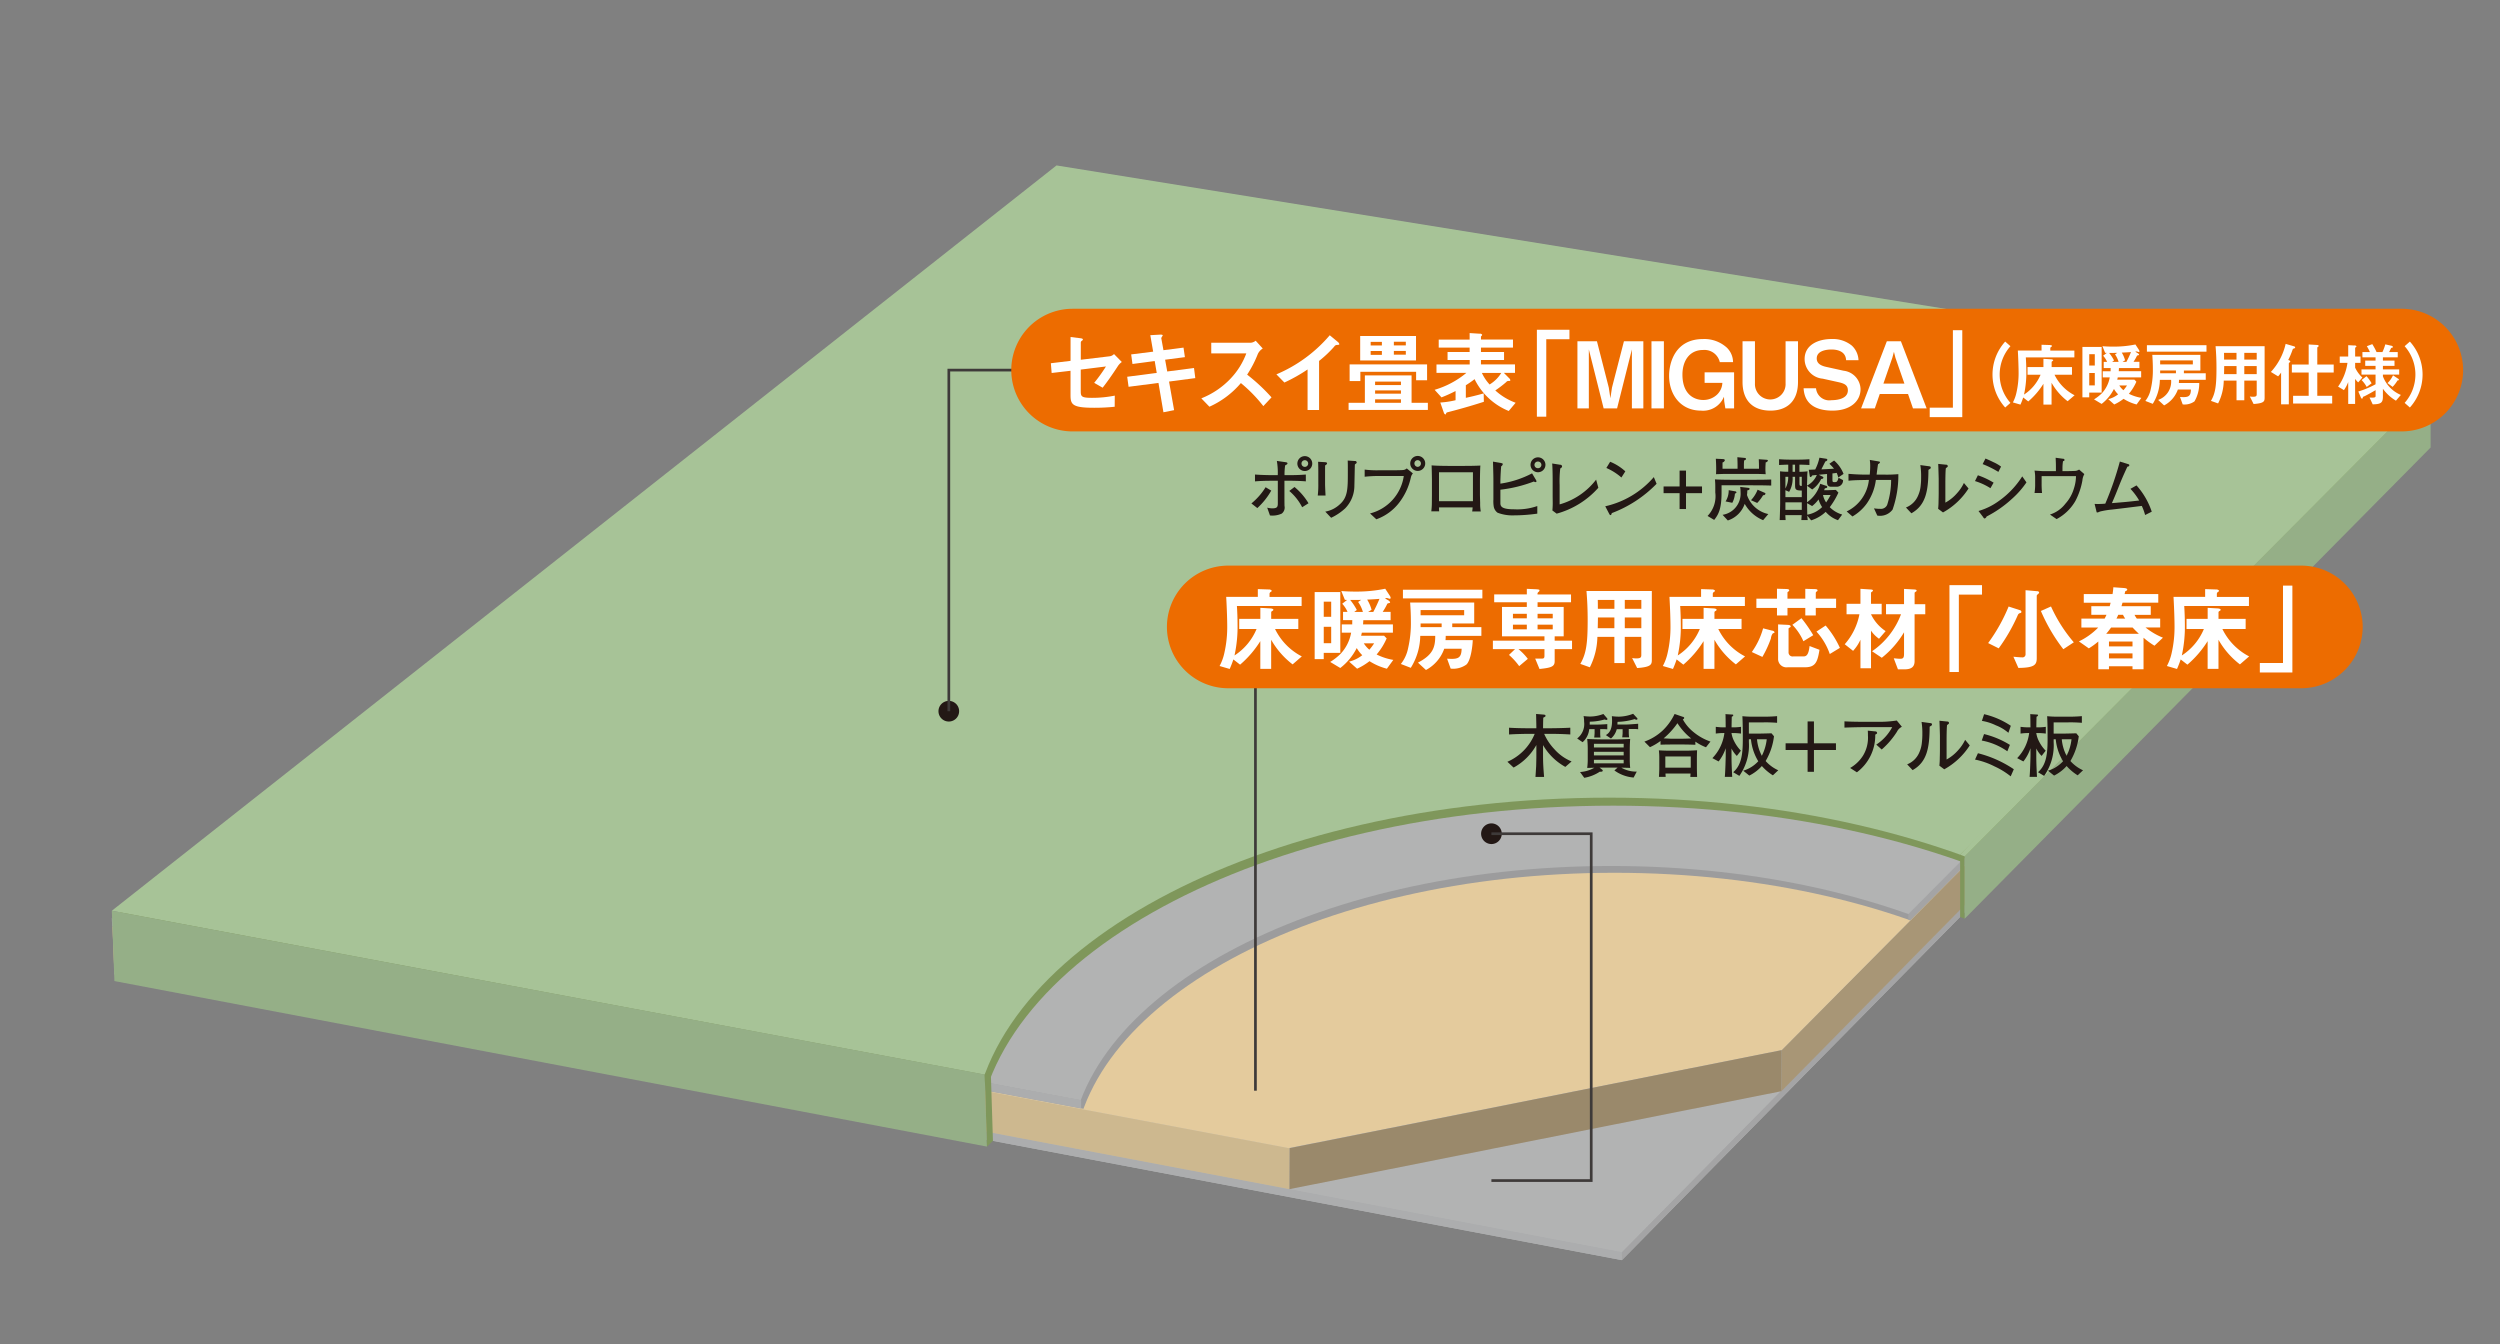 <svg id="レイヤー_1" data-name="レイヤー 1" xmlns="http://www.w3.org/2000/svg" xmlns:xlink="http://www.w3.org/1999/xlink" viewBox="0 0 314.719 169.238">
  <rect x="0" y="0" width="314.719" height="169.238" fill="#808080" stroke="none"/>
  <defs>
    <style>
      .cls-1, .cls-23 {
        fill: none;
      }

      .cls-2 {
        fill: #adaeae;
      }

      .cls-3 {
        fill: #a6a7a8;
      }

      .cls-4 {
        fill: #b2b3b3;
      }

      .cls-5 {
        fill: #acadae;
      }

      .cls-6 {
        fill: #a4a4a5;
      }

      .cls-7 {
        fill: #d0ba90;
      }

      .cls-8 {
        fill: #b3a07d;
      }

      .cls-9 {
        fill: #cdb88f;
      }

      .cls-10 {
        fill: #a89676;
      }

      .cls-11 {
        fill: #e4cb9d;
      }

      .cls-12 {
        clip-path: url(#clip-path);
      }

      .cls-13 {
        fill: #9c9c9d;
      }

      .cls-14 {
        clip-path: url(#clip-path-2);
      }

      .cls-15 {
        clip-path: url(#clip-path-3);
      }

      .cls-16 {
        fill: #7f975b;
      }

      .cls-17 {
        fill: #839d5e;
      }

      .cls-18 {
        clip-path: url(#clip-path-4);
      }

      .cls-19 {
        fill: #a7c397;
      }

      .cls-20 {
        fill: #9a896b;
      }

      .cls-21 {
        fill: #95af87;
      }

      .cls-22 {
        fill: #231815;
      }

      .cls-23 {
        stroke: #3e3a39;
        stroke-width: 0.34px;
      }

      .cls-24 {
        fill: #ed6c00;
      }

      .cls-25 {
        fill: #fff;
      }
    </style>
    <clipPath id="clip-path" transform="translate(3 9.072)">
      <path class="cls-1" d="M6.655-7.619V158.443H143.809c-7.4-5.905-11.716-13.034-11.716-20.708,0-20.4,30.521-36.934,68.17-36.934s68.172,16.537,68.172,36.934c0,7.674-4.322,14.8-11.717,20.708h48.123V-7.619H6.655Z"/>
    </clipPath>
    <clipPath id="clip-path-2" transform="translate(3 9.072)">
      <path class="cls-1" d="M8.086-4.458V157.585H143.38c-7.4-5.907-11.716-13.035-11.716-20.709,0-20.4,30.521-36.933,68.17-36.933s68.172,16.536,68.172,36.933c0,7.674-4.323,14.8-11.717,20.709h38.423V-4.458H8.086Z"/>
    </clipPath>
    <clipPath id="clip-path-3" transform="translate(3 9.072)">
      <path class="cls-1" d="M-2.495-8.062V160.165H133.682c-8.7-6.948-13.784-15.333-13.784-24.362,0-24,35.906-43.45,80.2-43.45s80.2,19.452,80.2,43.45c0,9.029-5.084,17.414-13.784,24.362h45.2V-8.062H-2.495Z"/>
    </clipPath>
    <clipPath id="clip-path-4" transform="translate(3 9.072)">
      <path class="cls-1" d="M-3-9.072V159.155H133.177c-8.7-6.948-13.784-15.332-13.784-24.362,0-24,35.908-43.45,80.2-43.45s80.2,19.454,80.2,43.45c0,9.03-5.083,17.414-13.784,24.362h45.2V-9.072H-3Z"/>
    </clipPath>
  </defs>
  <title>ai_sp_product_10_koharu_sys-02</title>
  <g>
    <polygon class="cls-2" points="305.227 55.183 305.201 56.119 133.092 28.073 133.081 27.166 305.227 55.183"/>
    <polygon class="cls-3" points="14.404 122.646 14.363 121.647 133.082 27.167 133.093 28.073 14.404 122.646"/>
    <polygon class="cls-4" points="204.17 158.637 14.405 122.646 133.093 28.073 305.201 56.118 204.17 158.637"/>
    <polygon class="cls-5" points="204.175 157.602 204.171 158.637 14.404 122.646 14.363 121.647 204.175 157.602"/>
    <polygon class="cls-6" points="204.175 157.602 305.227 55.183 305.201 56.118 204.171 158.637 204.175 157.602"/>
    <polygon class="cls-4" points="14.363 121.647 133.081 27.166 305.227 55.183 204.175 157.602 14.363 121.647"/>
    <polygon class="cls-7" points="305.357 50.512 305.228 55.183 133.082 27.166 133.025 22.643 305.357 50.512"/>
    <polygon class="cls-8" points="14.363 121.647 14.158 116.658 133.024 22.643 133.081 27.166 14.363 121.647"/>
    <polygon class="cls-9" points="162.35 144.533 162.329 149.699 14.362 121.646 14.157 116.657 162.35 144.533"/>
    <polygon class="cls-10" points="224.279 132.201 305.358 50.513 305.227 55.183 224.257 137.367 224.279 132.201"/>
    <polygon class="cls-11" points="14.158 116.658 133.024 22.643 305.357 50.512 224.279 132.201 162.219 144.533 14.158 116.658"/>
    <g class="cls-12">
      <polygon class="cls-13" points="204.2 152.336 14.116 116.595 133.013 22.673 305.384 50.513 204.2 152.336"/>
      <polygon class="cls-5" points="136.103 138.493 136.099 139.532 14.116 116.595 14.075 115.591 136.103 138.493"/>
      <polygon class="cls-6" points="240.242 115.046 305.41 49.575 305.382 50.513 240.238 116.085 240.242 115.046"/>
    </g>
    <g class="cls-14">
      <polygon class="cls-4" points="14.075 115.592 133.002 21.764 305.409 49.574 204.204 151.298 14.075 115.592"/>
    </g>
    <g class="cls-15">
      <polygon class="cls-16" points="204.2 151.398 14.116 115.656 133.013 21.735 305.384 49.575 204.2 151.398"/>
      <polygon class="cls-17" points="246.871 107.423 305.409 48.636 305.383 49.574 246.867 108.462 246.871 107.423"/>
    </g>
    <g class="cls-18">
      <polygon class="cls-19" points="14.075 114.653 133.002 20.826 305.409 48.636 204.204 150.359 14.075 114.653"/>
    </g>
    <polygon class="cls-20" points="224.258 137.368 224.28 132.202 162.351 144.533 162.329 149.699 224.258 137.368"/>
    <polygon class="cls-21" points="123.962 135.272 124.246 144.342 14.404 123.503 14.075 114.654 123.962 135.272"/>
    <polygon class="cls-16" points="125 143.613 124.246 144.342 123.962 135.272 124.716 134.542 125 143.613"/>
    <polygon class="cls-16" points="247.33 115.653 246.756 115.435 246.756 107.59 247.33 107.807 247.33 115.653"/>
    <polygon class="cls-21" points="305.984 56.336 247.33 115.653 247.33 107.807 305.984 48.853 305.984 56.336"/>
    <polygon class="cls-19" points="246.756 107.59 247.33 107.807 305.984 48.853 303.02 48.251 246.756 107.59"/>
  </g>
  <path class="cls-22" d="M155.281,54.887l-0.746-.583a8.131,8.131,0,0,0,1.789-2.041l0.712,0.426a9,9,0,0,1-1.755,2.2m3.953-3.441h-0.539v1.867c0,0.305,0,1.035.01,1.313a0.959,0.959,0,0,1-.349.956,2.786,2.786,0,0,1-1.484.233l-0.347-.98a3.064,3.064,0,0,0,.617.087c0.633,0,.72-0.174.72-0.635v-2.84h-0.738c-0.712,0-1.424.018-2.136,0.079V50.664c0.738,0.061,1.806.079,2.136,0.079h0.73a8.739,8.739,0,0,0-.113-1.789l1.093,0.157c0.165,0.026.244,0.053,0.244,0.165a0.186,0.186,0,0,1-.113.139,0.574,0.574,0,0,0-.182.113,7.882,7.882,0,0,0-.078,1.216h0.53c0.72,0,1.432-.018,2.153-0.079v0.861c-0.929-.079-2.075-0.079-2.153-0.079m1.692,3.336a6.657,6.657,0,0,0-1.623-2.049l0.659-.5a8.074,8.074,0,0,1,1.763,2.048Zm0.331-4.56a0.937,0.937,0,1,1,.938-0.938,0.938,0.938,0,0,1-.938.938m0.008-1.363a0.421,0.421,0,1,0,.417.417,0.425,0.425,0,0,0-.417-0.417" transform="translate(3 9.072)"/>
  <path class="cls-22" d="M163.818,49.511c-0.008.26-.008,0.816-0.008,1.085v1.26c0,0.26.044,1.19,0.06,1.45h-0.98a11.471,11.471,0,0,0,.069-1.458V50.431c0-.339-0.008-1.051-0.027-1.373l0.87,0.052c0.191,0.01.26,0.061,0.26,0.165a0.4,0.4,0,0,1-.244.236m3.9-.236a0.7,0.7,0,0,0-.157.131c-0.016.417-.044,2.249-0.061,2.614a4.077,4.077,0,0,1-1.155,2.9,6.914,6.914,0,0,1-1.771,1.191l-0.738-.775a3.561,3.561,0,0,0,1.807-.9c1.032-.895,1.032-1.98,1.032-4.082,0-.99,0-1.042-0.016-1.449l0.895,0.06a0.193,0.193,0,0,1,.234.173,0.155,0.155,0,0,1-.069.139" transform="translate(3 9.072)"/>
  <path class="cls-22" d="M174.613,51.021a7.978,7.978,0,0,1-1.476,3.188,6.281,6.281,0,0,1-2.874,2.093l-0.791-.738a5.707,5.707,0,0,0,4.247-4.715h-3.144a16.4,16.4,0,0,0-1.78.094v-0.9a12.057,12.057,0,0,0,1.8.087h1.771c0.174,0,1.138-.008,1.294-0.035a0.781,0.781,0,0,0,.434-0.2l0.773,0.633a1.019,1.019,0,0,0-.252.5m0.859-.817a0.942,0.942,0,0,1,0-1.885,0.942,0.942,0,1,1,0,1.885m-0.008-1.355a0.409,0.409,0,0,0-.409.409,0.428,0.428,0,0,0,.426.434,0.422,0.422,0,0,0-.018-0.843" transform="translate(3 9.072)"/>
  <path class="cls-22" d="M182.325,55.319a3.733,3.733,0,0,0,.061-0.52h-4.229c0,0.129,0,.355.016,0.5h-0.99a9.158,9.158,0,0,0,.071-1.129c0.008-.843.008-0.938,0.008-1.033V51.334c0-.27-0.026-1.6-0.044-1.823,0.512,0.052,1.6.069,2.136,0.069h1.867c0.617,0,1.537-.008,2.138-0.045-0.035.452-.053,1.477-0.053,1.963v1.72c0,0.173.026,0.92,0.026,1.077a5.4,5.4,0,0,0,.079,1.024h-1.087Zm0.1-4.941h-4.273v3.648h4.273V50.378Z" transform="translate(3 9.072)"/>
  <path class="cls-22" d="M187.563,55.807a5.228,5.228,0,0,1-2.033-.331,1.221,1.221,0,0,1-.494-0.825A4.184,4.184,0,0,1,185,53.81V51.568c0-.513,0-0.8-0.052-2.527l0.98,0.165c0.226,0.061.252,0.061,0.252,0.165a0.429,0.429,0,0,1-.2.26c-0.087.991-.1,1.868-0.1,1.946v0.236a12.414,12.414,0,0,0,3.987-1.295l0.512,0.861a0.533,0.533,0,0,1,.044.129,0.109,0.109,0,0,1-.113.113,0.437,0.437,0,0,1-.216-0.078,17.22,17.22,0,0,1-4.213,1.033V54.27c0,0.415.182,0.772,1.712,0.772a7.7,7.7,0,0,0,2.934-.409v0.956a21.471,21.471,0,0,1-2.96.218m3.039-5.429a0.938,0.938,0,1,1,.946-0.929,0.941,0.941,0,0,1-.946.929m0-1.345a0.417,0.417,0,1,0,0,.833,0.417,0.417,0,1,0,0-.833" transform="translate(3 9.072)"/>
  <path class="cls-22" d="M192.964,55.59l-0.538-.4c0.018-.2.034-0.347,0.044-0.859,0-.157-0.01-0.816-0.01-0.956V51.256c0-.417-0.016-1.607-0.061-1.981l1,0.158a0.216,0.216,0,0,1,.244.216c0,0.1-.026.113-0.226,0.26a13.586,13.586,0,0,0-.079,2.085v2.432a8.8,8.8,0,0,0,4.594-3.118l0.279,1.024a10.819,10.819,0,0,1-5.246,3.258" transform="translate(3 9.072)"/>
  <path class="cls-22" d="M199.911,55.519c-0.016.035-.06,0.174-0.078,0.2a0.1,0.1,0,0,1-.1.053c-0.061,0-.087-0.035-0.182-0.21l-0.47-.9a11.355,11.355,0,0,0,6.115-3.674l0.347,0.843a15.432,15.432,0,0,1-5.637,3.69m1.208-4.481a7.285,7.285,0,0,0-1.894-1.2l0.478-.782a6.315,6.315,0,0,1,1.91,1.208Z" transform="translate(3 9.072)"/>
  <polygon class="cls-22" points="212.247 62.083 212.247 64.08 211.439 64.08 211.439 62.083 209.424 62.083 209.424 61.24 211.439 61.24 211.439 59.242 212.247 59.242 212.247 61.24 214.262 61.24 214.262 62.083 212.247 62.083"/>
  <path class="cls-22" d="M217.7,52.02h-3.977v0.869c0,2.023-.339,2.753-0.929,3.491l-0.835-.5a3.567,3.567,0,0,0,.974-2.952V52.28a8.853,8.853,0,0,0-.044-1.006c0.408,0.042,1.668.052,2.145,0.052h2.7c1.355,0,1.815-.018,2.241-0.034v0.763c-0.835-.025-1.259-0.034-2.277-0.034m1.581-2.883c-0.008.157-.035,0.46-0.035,0.816a6.233,6.233,0,0,0,.035.67c-0.452-.018-0.861-0.035-1.484-0.035h-3.257c-0.478,0-.565,0-1.511.035,0.008-.253.018-0.357,0.018-0.618,0-.1,0-0.677-0.044-1.328l0.911,0.042c0.018,0,.226.019,0.226,0.147a0.4,0.4,0,0,1-.294.279v0.791h1.893V49.51c0-.383-0.01-0.513-0.026-1.025l0.912,0.087c0.129,0.008.165,0.035,0.165,0.123,0,0.113-.035.129-0.226,0.2-0.026.408-.026,0.408-0.026,0.625v0.418h1.9c0-.539-0.01-0.783-0.027-1.2l0.964,0.069c0.087,0.007.182,0.016,0.182,0.113a0.329,0.329,0,0,1-.278.216m-0.321,7.277a4.72,4.72,0,0,1-2.319-2.057,3.322,3.322,0,0,1-2.128,2.093l-0.659-.712a2.684,2.684,0,0,0,2.267-2.813,4.4,4.4,0,0,0-.053-0.7l0.974,0.112c0.165,0.019.208,0.037,0.208,0.131,0,0.131-.113.157-0.287,0.2a2.8,2.8,0,0,1-.034.572,3.632,3.632,0,0,0,1.476,1.9,3.51,3.51,0,0,0,1.208.5Zm-3.551-3.351a2.8,2.8,0,0,1-.331,1.163l-0.843-.173a2.6,2.6,0,0,0,.391-1.416l0.791,0.14a0.2,0.2,0,0,1,.191.129,0.241,0.241,0,0,1-.2.157m3.551,0.2a4.827,4.827,0,0,1-.746.982l-0.783-.347a4.061,4.061,0,0,0,.835-1.321l0.877,0.383a0.149,0.149,0,0,1,.113.113,0.242,0.242,0,0,1-.3.191" transform="translate(3 9.072)"/>
  <path class="cls-22" d="M224.705,50.066c0.131,0,.694-0.027.807-0.034a5.753,5.753,0,0,0,.53-1.486l0.782,0.121a0.226,0.226,0,0,1,.226.147,0.315,0.315,0,0,1-.26.2c-0.1.207-.339,0.667-0.5,1,0.3-.01,1.337-0.061,1.589-0.089a7.983,7.983,0,0,0-.581-0.615l0.591-.407a4.2,4.2,0,0,1,1.19,1.684l-0.66.451a3.952,3.952,0,0,0-.2-0.581c-0.278.042-.408,0.06-0.538,0.069v0.659c0,0.391,0,.436.242,0.436,0.286,0,.365,0,0.53-0.549l0.565,0.3a0.794,0.794,0,0,1-.8.833h-0.686c-0.53,0-.53-0.381-0.53-0.7V50.6c-0.165.01-.895,0.078-1.043,0.1l0.453,0.217a0.2,0.2,0,0,1,.138.157,0.244,0.244,0,0,1-.278.139,3.49,3.49,0,0,1-1.137,1.337l-0.643-.467c0,0.008-.008.076-0.008,0.094v1.98a4.246,4.246,0,0,0,1.658-2.327l0.738,0.253a0.156,0.156,0,0,1,.147.138c0,0.121-.06.131-0.3,0.182a1.474,1.474,0,0,1-.1.236h0.347c0.192,0,.625-0.019,1.138-0.037l0.321,0.34a9.532,9.532,0,0,1-1.087,1.831,3.529,3.529,0,0,0,1.564.93l-0.53.712a3.6,3.6,0,0,1-1.547-1.051,4.631,4.631,0,0,1-1.833,1.069l-0.486-.591a4.36,4.36,0,0,0,.061.557h-0.807c0.008-.1.034-0.539,0.044-0.626h-2.059c0,0.1.034,0.617,0.034,0.626h-0.746c0.034-.731.06-1.973,0.06-2.059V52.359c0-.331-0.016-1.807-0.016-2.1a6.607,6.607,0,0,0,1.034.053V49.422c-0.183,0-.694.019-1.156,0.045v-0.73c0.426,0.035,1,.053,1.277.053h1.268c0.279,0,.861-0.018,1.277-0.053v0.73c-0.409-.026-1.025-0.045-1.26-0.045v0.9a8.292,8.292,0,0,0,1.025-.061,8.076,8.076,0,0,0-.044.869c0,0.148-.026.8-0.026,0.929a2.634,2.634,0,0,0,1.234-1.336c-0.158.007-.452,0.042-0.583,0.059a0.32,0.32,0,0,1-.208.2c-0.079,0-.087-0.061-0.113-0.226Zm-1.728.885h-0.313a3.325,3.325,0,0,1-.434,1.894l-0.468-.208v0.877h2.059V52.68c-0.825,0-.843-0.157-0.843-0.765V50.951Zm-1.216,0v1.476a3.184,3.184,0,0,0,.357-1.476h-0.357Zm2.059,3.215h-2.059v0.945h2.059V54.166Zm-1.156-3.848h0.312V49.423h-0.312v0.895Zm0.869,1.31c0,0.418,0,.47.287,0.47V50.951h-0.287v0.677Zm0.956,2.642c0,0.208.018,1.224,0.026,1.45a3.561,3.561,0,0,0,1.867-.956,3.715,3.715,0,0,1-.452-0.964,3.894,3.894,0,0,1-.807.835Zm2.006-1.025a2.606,2.606,0,0,0,.391.93,7.423,7.423,0,0,0,.565-0.93h-0.956Z" transform="translate(3 9.072)"/>
  <path class="cls-22" d="M235.248,55.086a1.978,1.978,0,0,1-1.92.748l-0.417-.912a4.519,4.519,0,0,0,.773.06,0.853,0.853,0,0,0,.885-0.494,10.077,10.077,0,0,0,.5-3.144h-1.919A6.644,6.644,0,0,1,232,54.321a5.848,5.848,0,0,1-1.8,1.624l-0.728-.633a4.969,4.969,0,0,0,2.8-3.969c-1.772.034-1.815,0.034-2.571,0.1V50.578c0.617,0.045,1.2.1,2.422,0.1h0.253a10.352,10.352,0,0,0,.06-1.068,5.365,5.365,0,0,0-.052-0.783L233.407,49c0.2,0.037.26,0.045,0.26,0.131a0.376,0.376,0,0,1-.242.218c-0.018.113-.035,0.182-0.044,0.278-0.026.165-.121,0.9-0.139,1.051h1.05a16.189,16.189,0,0,0,1.686-.061,12.936,12.936,0,0,1-.73,4.473" transform="translate(3 9.072)"/>
  <path class="cls-22" d="M240,49.926c-0.034.027-.208,0.131-0.234,0.157-0.01,2.684-.347,4.455-2.145,5.463l-0.686-.73a2.755,2.755,0,0,0,1.545-1.537,3.846,3.846,0,0,0,.312-1.25,8.294,8.294,0,0,0,.053-1.016,9.046,9.046,0,0,0-.1-1.537l1.025,0.139c0.216,0.026.287,0.044,0.287,0.182a0.161,0.161,0,0,1-.053.129m1.6,5.516-0.617-.462a8.663,8.663,0,0,0,.052-0.963c0.01-.287.018-0.757,0.018-1.035v-1.77c0-.14-0.044-1.616-0.061-1.885l0.974,0.1a0.209,0.209,0,0,1,.234.174,0.179,0.179,0,0,1-.1.155c-0.079.061-.087,0.069-0.148,0.123-0.052.381-.06,1.494-0.06,1.91v2.414a5.251,5.251,0,0,0,1.458-1.174,5.193,5.193,0,0,0,.878-1.3l0.581,0.694a8.953,8.953,0,0,1-3.213,3.015" transform="translate(3 9.072)"/>
  <path class="cls-22" d="M247.572,52.385a7.911,7.911,0,0,0-1.946-.895l0.365-.731a9.748,9.748,0,0,1,1.98.93Zm2.753,1.3a14.3,14.3,0,0,1-3.239,2.267,0.388,0.388,0,0,1-.244.252,0.25,0.25,0,0,1-.173-0.157l-0.6-.791a8.149,8.149,0,0,0,2.519-1.232,10.91,10.91,0,0,0,2.987-3.126l0.53,0.756a11.013,11.013,0,0,1-1.78,2.032m-1.755-3.352a12.4,12.4,0,0,0-1.98-.982l0.357-.7c0.2,0.087.5,0.208,0.99,0.452a4.895,4.895,0,0,1,.972.564Z" transform="translate(3 9.072)"/>
  <path class="cls-22" d="M259.149,51.412a8.881,8.881,0,0,1-.877,2.571,5.938,5.938,0,0,1-2.371,2.293l-0.835-.573a3.953,3.953,0,0,0,1.946-1.371,4.876,4.876,0,0,0,1.068-1.912,5.122,5.122,0,0,0,.261-1.554h-4.326v0.98a10.817,10.817,0,0,0,.053,1.147h-0.946a7.449,7.449,0,0,0,.078-0.9V51.116a4.48,4.48,0,0,0-.078-0.946c0.92,0.061,1.016.069,1.119,0.069h1.573V49.606c0-.349-0.018-0.7-0.035-1.053l0.895,0.123a0.209,0.209,0,0,1,.234.155,0.193,0.193,0,0,1-.2.148,6.02,6.02,0,0,0-.069.833v0.426h0.33c0.426,0,.886-0.008,1.172-0.026a1.015,1.015,0,0,0,.591-0.174l0.66,0.573a1.933,1.933,0,0,0-.244.8" transform="translate(3 9.072)"/>
  <path class="cls-22" d="M267.042,55.763a6.454,6.454,0,0,0-.417-1.146c-1.737.216-2.275,0.287-3.769,0.46a10.4,10.4,0,0,0-1.52.253,0.8,0.8,0,0,1-.321.113c-0.079,0-.071-0.027-0.123-0.236l-0.207-.841a10.169,10.169,0,0,0,1.345-.035,39.476,39.476,0,0,0,1.833-5.3l0.954,0.294c0.166,0.053.236,0.069,0.236,0.173,0,0.131-.113.158-0.244,0.182-0.157.349-.565,1.2-1.025,2.354-0.417,1.051-.459,1.164-0.92,2.232,1.658-.139,1.842-0.147,3.431-0.33a7.6,7.6,0,0,0-1.1-1.468l0.764-.434a9.332,9.332,0,0,1,1.919,3.309Z" transform="translate(3 9.072)"/>
  <path class="cls-22" d="M115.142,80.461a1.3,1.3,0,1,1,1.3,1.3,1.3,1.3,0,0,1-1.3-1.3" transform="translate(3 9.072)"/>
  <polyline class="cls-23" points="119.446 89.533 119.446 46.591 131.463 46.591"/>
  <polyline class="cls-23" points="158.043 137.305 158.043 78.925 173.921 78.925"/>
  <path class="cls-22" d="M194.056,87.471a7.384,7.384,0,0,1-2.806-2.745V86.15c0,0.99.071,1.806,0.131,2.58h-1.085c0.018-.21.078-1.208,0.087-1.347,0.008-.21.026-1.033,0.026-1.216v-1.45a7.223,7.223,0,0,1-2.866,2.839l-0.782-.73A6.507,6.507,0,0,0,190.2,83.31h-0.66c-0.373,0-1.641.018-2.571,0.079V82.538c0.851,0.052,1.712.069,2.571,0.069h0.869c0-.374-0.01-0.722-0.035-1.8l0.948,0.079c0.078,0.008.242,0.018,0.242,0.155,0,0.061-.008.1-0.286,0.236-0.018.591-.018,0.66-0.027,1.329h0.825c0.426,0,1.721-.018,2.606-0.069v0.851c-0.825-.052-1.781-0.079-2.606-0.079H191.39a6.783,6.783,0,0,0,1.3,1.946,5.85,5.85,0,0,0,2.153,1.529Z" transform="translate(3 9.072)"/>
  <path class="cls-22" d="M199.214,81.556A0.664,0.664,0,0,1,199,81.5a7.039,7.039,0,0,1-1.868.278l-0.008.365h1.069c0.216,0,.964-0.035,1.145-0.061v0.66a7.962,7.962,0,0,0-.893-0.026v0.452a4.461,4.461,0,0,0,.034.607h-0.791c0.027-.165.053-0.5,0.053-0.565V82.72h-0.678a2.516,2.516,0,0,1-.833,1.641l-0.686-.468a2.28,2.28,0,0,0,.877-2.093,3.749,3.749,0,0,0-.068-0.73,6.66,6.66,0,0,0,.806.061,4.729,4.729,0,0,0,1.686-.323l0.468,0.539a0.141,0.141,0,0,1,.044.1,0.115,0.115,0,0,1-.139.113m3.439,7.251a4.744,4.744,0,0,1-2.424-.893l0.4-.357h-2.267l0.33,0.261a0.15,0.15,0,0,1,.069.121c0,0.165-.3.139-0.365,0.129a5.091,5.091,0,0,1-1.962.773l-0.53-.728a4.161,4.161,0,0,0,1.8-.539c-0.3.008-.772,0.018-0.9,0.026a8.334,8.334,0,0,0,.069-1.2V85.17a11.285,11.285,0,0,0-.069-1.217c0.417,0.026,1.364.053,1.807,0.053h1.736c0.488,0,.66,0,1-0.019,0.607-.025.677-0.025,0.869-0.034-0.035.331-.053,0.982-0.053,1.321v1.172a10.19,10.19,0,0,0,.053,1.155c-0.3-.018-0.8-0.026-1.121-0.035a3.772,3.772,0,0,0,1.946.5ZM201.4,84.561h-3.743v0.46H201.4v-0.46Zm0,1.006h-3.743V86.02H201.4V85.568Zm0,1.009h-3.743v0.443H201.4V86.577Zm1.3-3.874h-0.659v0.47a5.313,5.313,0,0,0,.042.573h-0.867a4.884,4.884,0,0,0,.052-0.521v-0.5h-0.738A2.31,2.31,0,0,1,199.8,83.9l-0.641-.433c0.3-.192.78-0.5,0.78-1.815,0-.226-0.016-0.408-0.026-0.566a8.134,8.134,0,0,0,.877.061,5.091,5.091,0,0,0,1.8-.365l0.52,0.556a0.125,0.125,0,0,1,.026.079,0.109,0.109,0,0,1-.129.113,0.44,0.44,0,0,1-.226-0.079,8.064,8.064,0,0,1-2.154.349l-0.016.338h1.119c0.236,0,1.313-.078,1.494-0.1v0.694A3.034,3.034,0,0,0,202.7,82.7" transform="translate(3 9.072)"/>
  <path class="cls-22" d="M211.762,85a6,6,0,0,1-1.337-.712v0.4c-0.391-.019-1.111-0.037-1.511-0.037h-1.58c-0.347,0-.948.01-1.295,0.027V84.205a6.945,6.945,0,0,1-1.329.782l-0.7-.7A6.614,6.614,0,0,0,206.3,82.9a7.119,7.119,0,0,0,1.511-2.093l1.032,0.357a0.189,0.189,0,0,1,.182.147,0.239,0.239,0,0,1-.182.173,5.419,5.419,0,0,0,1.39,1.633,6.864,6.864,0,0,0,2.093,1.166Zm-1.97,3.725c0.016-.234.016-0.27,0.026-0.417h-3.154c0,0.026.018,0.381,0.026,0.417h-0.851c0.018-.147.045-0.877,0.045-1.033V86.316a8.1,8.1,0,0,0-.053-0.93c0.3,0.018.843,0.045,1.416,0.045h1.78c0.313,0,.652,0,1.616-0.053-0.018.373-.026,0.764-0.026,1v1.189c0,0.321.016,0.833,0.026,1.164h-0.851Zm-1.624-6.756a9.737,9.737,0,0,1-1.737,1.91c0.738,0.034.825,0.044,0.869,0.044h1.545c0.218,0,.756-0.018,1.051-0.034a7.93,7.93,0,0,1-1.728-1.92m1.676,4.186h-3.2v1.416h3.2V86.159Z" transform="translate(3 9.072)"/>
  <path class="cls-22" d="M215.107,83.207h-0.131a3.142,3.142,0,0,0,.33,1.024,4.6,4.6,0,0,0,.851,1.2l-0.512.659a3.471,3.471,0,0,1-.669-0.938v0.807c0,0.686,0,1.1.087,2.763h-0.93c0.061-.583.113-2.388,0.113-2.711V85.118a5.408,5.408,0,0,1-.895,1.668l-0.782-.418a5.545,5.545,0,0,0,1.511-3.16,7.363,7.363,0,0,0-1.085.069V82.426a7.921,7.921,0,0,0,1.059.068h0.191c-0.008-.2-0.008-1.1-0.018-1.285a2.861,2.861,0,0,0-.016-0.381l0.851,0.052c0.044,0,.139.01,0.139,0.087a0.257,0.257,0,0,1-.191.182c-0.009.139-.027,1.155-0.027,1.345h0.123a7.324,7.324,0,0,0,1.068-.068v0.851a8.253,8.253,0,0,0-1.068-.069m5.08,5.323a6.161,6.161,0,0,1-1.39-1.171,5.251,5.251,0,0,1-1.58,1.205l-0.765-.615a4.2,4.2,0,0,0,1.894-1.19,6.548,6.548,0,0,1-.922-2.771h-0.26v0.366a6.671,6.671,0,0,1-1.2,4.247l-0.773-.462c1.077-.929,1.208-2.371,1.208-4.194,0-1.364-.018-2.241-0.052-2.858a12.8,12.8,0,0,0,1.416.061h1.51c0.391,0,1.138-.034,1.442-0.069V81.92a18.056,18.056,0,0,0-1.833-.052h-1.72v1.408h1.45c0.218,0,1.2-.027,1.4-0.035l0.313,0.374a8.032,8.032,0,0,1-1.051,3.117,4.712,4.712,0,0,0,1.589,1.164Zm-2-4.542a5.446,5.446,0,0,0,.607,2.085,6.03,6.03,0,0,0,.617-2.085H218.19Z" transform="translate(3 9.072)"/>
  <polygon class="cls-22" points="231.124 94.415 228.353 94.415 228.353 97.16 227.554 97.16 227.554 94.415 224.785 94.415 224.785 93.573 227.554 93.573 227.554 90.819 228.353 90.819 228.353 93.573 231.124 93.573 231.124 94.415"/>
  <path class="cls-22" d="M235.794,83.059a10.226,10.226,0,0,1-1.91,2.224l-0.686-.617a5.96,5.96,0,0,0,2.006-2.2h-3.456c-0.669,0-1.7.024-2.554,0.06v-0.79c0.686,0.044,1.737.06,2.511,0.06h2.075a14.8,14.8,0,0,0,2-.165l0.643,0.79a1.35,1.35,0,0,0-.625.635m-2.727.355a5.8,5.8,0,0,1-2.311,4.741l-0.851-.546a4.684,4.684,0,0,0,1.607-1.528,4.336,4.336,0,0,0,.635-2.545c0-.192,0-0.33-0.018-0.625l0.938,0.094a0.215,0.215,0,0,1,.234.192c0,0.086-.026.1-0.234,0.216" transform="translate(3 9.072)"/>
  <path class="cls-22" d="M240.152,82.26c-0.034.026-.208,0.131-0.234,0.155-0.01,2.684-.347,4.457-2.145,5.463l-0.686-.728a2.76,2.76,0,0,0,1.545-1.537,3.855,3.855,0,0,0,.312-1.251A8.271,8.271,0,0,0,239,83.345a9.046,9.046,0,0,0-.1-1.537l1.025,0.14c0.216,0.025.287,0.042,0.287,0.181a0.162,0.162,0,0,1-.053.131m1.6,5.515-0.617-.46a8.688,8.688,0,0,0,.052-0.964c0.01-.287.018-0.756,0.018-1.033V83.545c0-.139-0.044-1.615-0.061-1.885l0.974,0.1a0.21,0.21,0,0,1,.234.174,0.182,0.182,0,0,1-.1.157c-0.079.06-.087,0.069-0.148,0.121-0.052.381-.06,1.494-0.06,1.91v2.416a5.277,5.277,0,0,0,1.458-1.174,5.2,5.2,0,0,0,.878-1.3l0.581,0.7a8.959,8.959,0,0,1-3.213,3.013" transform="translate(3 9.072)"/>
  <path class="cls-22" d="M250.122,88.659a9.748,9.748,0,0,0-2.049-1.258,9.425,9.425,0,0,0-2.441-.851l0.365-.8a14.309,14.309,0,0,1,4.517,2.015ZM249.7,85.507a8.206,8.206,0,0,0-3.222-1.353l0.287-.817a11.168,11.168,0,0,1,3.257,1.363Zm0.131-2.327a5.264,5.264,0,0,0-1.563-.937,6.348,6.348,0,0,0-1.772-.566l0.278-.841a10.119,10.119,0,0,1,3.362,1.46Z" transform="translate(3 9.072)"/>
  <path class="cls-22" d="M253.475,83.207h-0.131a3.142,3.142,0,0,0,.33,1.024,4.6,4.6,0,0,0,.851,1.2l-0.512.659a3.471,3.471,0,0,1-.669-0.938v0.807c0,0.686,0,1.1.087,2.763H252.5c0.061-.583.113-2.388,0.113-2.711V85.118a5.408,5.408,0,0,1-.895,1.668l-0.782-.418a5.545,5.545,0,0,0,1.511-3.16,7.363,7.363,0,0,0-1.085.069V82.426a7.921,7.921,0,0,0,1.059.068h0.191c-0.008-.2-0.008-1.1-0.018-1.285a2.861,2.861,0,0,0-.016-0.381l0.851,0.052c0.044,0,.139.01,0.139,0.087a0.257,0.257,0,0,1-.191.182c-0.009.139-.027,1.155-0.027,1.345h0.123a7.324,7.324,0,0,0,1.068-.068v0.851a8.253,8.253,0,0,0-1.068-.069m5.08,5.323a6.161,6.161,0,0,1-1.39-1.171,5.251,5.251,0,0,1-1.58,1.205l-0.765-.615a4.2,4.2,0,0,0,1.894-1.19,6.548,6.548,0,0,1-.922-2.771h-0.26v0.366a6.671,6.671,0,0,1-1.2,4.247l-0.773-.462c1.077-.929,1.208-2.371,1.208-4.194,0-1.364-.018-2.241-0.053-2.858a12.844,12.844,0,0,0,1.417.061h1.51c0.391,0,1.138-.034,1.442-0.069V81.92a18.056,18.056,0,0,0-1.833-.052h-1.72v1.408h1.45c0.218,0,1.2-.027,1.4-0.035l0.313,0.374a8.032,8.032,0,0,1-1.051,3.117,4.712,4.712,0,0,0,1.589,1.164Zm-2-4.542a5.446,5.446,0,0,0,.607,2.085,6,6,0,0,0,.617-2.085h-1.224Z" transform="translate(3 9.072)"/>
  <path class="cls-24" d="M294.433,69.852a7.742,7.742,0,0,1-7.719,7.719H151.622a7.72,7.72,0,1,1,0-15.44H286.714A7.743,7.743,0,0,1,294.433,69.852Z" transform="translate(3 9.072)"/>
  <path class="cls-25" d="M159.724,74.566a10.271,10.271,0,0,1-2.7-3.1v3.668h-1.366V71.639a12.816,12.816,0,0,1-2.546,2.962l-0.846-.659a12.594,12.594,0,0,1-.462,1.2l-1.274-.372a6.2,6.2,0,0,0,.591-1.6,14.626,14.626,0,0,0,.37-3.528c0-.509-0.034-1.944-0.128-3.576h3.981V65.088l1.378,0.046a0.433,0.433,0,0,1,.381.161,0.208,0.208,0,0,1-.1.128,0.306,0.306,0,0,0-.184.244v0.406h4.039v1.145h-8.147c0.045,0.636.08,1.665,0.08,2.245a16.945,16.945,0,0,1-.383,3.98,7.323,7.323,0,0,0,2.778-3.332H153V68.838h2.662v-1.39l1.191,0.069c0.093,0,.452.024,0.452,0.187a0.276,0.276,0,0,1-.139.139,0.223,0.223,0,0,0-.139.15v0.846h3.414v1.273h-2.929a7.648,7.648,0,0,0,3.369,3.449Z" transform="translate(3 9.072)"/>
  <path class="cls-25" d="M163.642,73.12v0.787H162.5V65.458h3.228V73.12h-2.083Zm0.938-6.447h-0.937v1.9h0.937v-1.9Zm0,3.16h-0.937V71.9h0.937V69.833Zm7.012,5.278a7.552,7.552,0,0,1-2.187-.95,7.926,7.926,0,0,1-1.563.95l-1.006-.892a4.338,4.338,0,0,0,1.654-.81,4.322,4.322,0,0,1-.693-0.9,7.326,7.326,0,0,1-2.072,2.511l-1.273-.763a7.055,7.055,0,0,0,1.307-1.018,5.228,5.228,0,0,0,1.332-2.662H165.91V69.532h1.319c0-.256,0-0.324.011-0.534h-1.168v-1.04h0.566a3.776,3.776,0,0,0-.67-1.029l0.613-.475c-0.046,0-.231-0.012-0.278-0.012l-0.451-1.11c0.705,0.057,1.307.069,1.84,0.069a17.719,17.719,0,0,0,3.691-.359l0.59,0.9a0.642,0.642,0,0,1,.094.244,0.112,0.112,0,0,1-.139.116c-0.046,0-.29-0.094-0.336-0.094a2.048,2.048,0,0,0-.242.048l0.428,0.253a0.464,0.464,0,0,1,.221.244c0,0.069-.069.08-0.221,0.116a0.2,0.2,0,0,0-.174.15,7.671,7.671,0,0,1-.543.938h1V69h-3.437c-0.012.256-.012,0.278-0.035,0.534h3.761v1.042h-3.911c-0.046.208-.059,0.265-0.093,0.381h2.892l0.325,0.336a8.088,8.088,0,0,1-1.262,2.025,7.272,7.272,0,0,0,2.1.682Zm-3.622-8.4,0.381-.267c-0.474.012-.52,0.012-1.377,0.012a7.279,7.279,0,0,1,.833,1.261l-0.324.244h1.088a4.162,4.162,0,0,0-.6-1.25m0.718,5.208a3.432,3.432,0,0,0,.694.8,6.235,6.235,0,0,0,.6-0.8h-1.3Zm0.417-5.509a4.619,4.619,0,0,1,.556,1.284l-0.429.267h0.648c0.29-.545.5-0.984,0.776-1.643-0.486.034-.707,0.059-1.551,0.093" transform="translate(3 9.072)"/>
  <path class="cls-25" d="M178.995,70.978a3.87,3.87,0,0,1-.025.532H182.4c-0.011.613-.221,2.546-0.8,3.079a2.874,2.874,0,0,1-1.98.509l-0.451-1.25c1.273,0.08,1.816.022,1.829-1.25h-2.188a4.864,4.864,0,0,1-2.3,2.674l-1.006-.927c1.875-.983,2.175-1.909,2.175-3.367h-1.886A7.832,7.832,0,0,1,174.6,75l-1.25-.485a4.669,4.669,0,0,0,.914-1.991,14.018,14.018,0,0,0,.347-3.414c0-1.008-.057-1.83-0.093-2.327h8.066v2.628h-2.765v0.463h3.668v1.1h-4.489Zm-5.383-5.809h10v1.088h-10V65.169Zm7.708,2.557h-5.485v0.659h5.485V67.727Zm-2.835,1.69h-2.65v0.463h2.65V69.416Z" transform="translate(3 9.072)"/>
  <path class="cls-25" d="M192.714,72.645v1.528c0,0.682-.452.822-1.91,0.972l-0.543-1.309h0.867c0.221,0,.3-0.082.3-0.358V72.645h-3.275a7.086,7.086,0,0,1,1.181,1.225l-1.088.915a8.422,8.422,0,0,0-1.284-1.412l0.764-.728h-2.79V71.58h6.492V71.035h-5.346v-3.7h3.125V66.742H185.1V65.759h4.109V65.054l1.029,0.046c0.566,0.023.566,0.08,0.566,0.139a0.257,0.257,0,0,1-.116.2,0.293,0.293,0,0,0-.127.324h4.212v0.983h-4.212v0.591h3.287v3.7h-1.134V71.58H194.9v1.065h-2.187ZM189.208,68.2H187.46v0.566h1.748V68.2Zm0,1.366H187.46v0.591h1.748V69.566Zm3.262-1.366h-1.909v0.566h1.909V68.2Zm0,1.366h-1.909v0.591h1.909V69.566Z" transform="translate(3 9.072)"/>
  <path class="cls-25" d="M203.1,75.029l-0.637-1.262a2.788,2.788,0,0,0,.532.046c0.475,0,.625-0.093.625-0.415V71.1h-2.082v3.3h-1.309V71.1H198.09a8.824,8.824,0,0,1-.949,3.832l-1.2-.429c0.764-1.307.926-2.638,0.926-5.531,0-1.216-.046-2.431-0.15-3.645h8.227v8.61c0,0.613-.011.96-1.84,1.088m-2.87-8.576h-2.094c0.011,0.417.011,0.694,0.011,1.122h2.083V66.453Zm0,2.21H198.16c-0.012,1.006-.023,1.122-0.023,1.353h2.094V68.663Zm3.39-2.21h-2.083v1.122h2.083V66.453Zm0,2.21h-2.083v1.353h2.083V68.663Z" transform="translate(3 9.072)"/>
  <path class="cls-25" d="M215.525,74.566a10.271,10.271,0,0,1-2.7-3.1v3.668h-1.366V71.639a12.816,12.816,0,0,1-2.546,2.962l-0.846-.659a12.594,12.594,0,0,1-.462,1.2l-1.274-.372a6.2,6.2,0,0,0,.591-1.6,14.626,14.626,0,0,0,.37-3.528c0-.509-0.034-1.944-0.128-3.576h3.981V65.088l1.378,0.046a0.433,0.433,0,0,1,.381.161,0.208,0.208,0,0,1-.1.128,0.306,0.306,0,0,0-.184.244v0.406h4.039v1.145h-8.147c0.045,0.636.08,1.665,0.08,2.245a16.947,16.947,0,0,1-.383,3.98,7.323,7.323,0,0,0,2.778-3.332H208.8V68.838h2.662v-1.39l1.191,0.069c0.093,0,.452.024,0.452,0.187a0.276,0.276,0,0,1-.139.139,0.223,0.223,0,0,0-.139.15v0.846h3.414v1.273h-2.929a7.648,7.648,0,0,0,3.369,3.449Z" transform="translate(3 9.072)"/>
  <path class="cls-25" d="M220.357,70.585a1.965,1.965,0,0,0-.2.1,1.27,1.27,0,0,0-.219.613,13.649,13.649,0,0,1-1.076,2.327l-1.332-.614a9.458,9.458,0,0,0,1.423-2.985l1.134,0.29a0.373,0.373,0,0,1,.313.2,0.078,0.078,0,0,1-.046.069m5.23-3.125v0.949h-1.319V67.46h-2.244v0.949H220.7V67.46h-2.593V66.292H220.7v-1.25l1.181,0.034c0.255,0.012.358,0.059,0.358,0.174a0.156,0.156,0,0,1-.069.116c-0.139.1-.15,0.116-0.15,0.173v0.753h2.244V65.054l1.181,0.034c0.2,0,.36.034,0.36,0.162a0.16,0.16,0,0,1-.059.116,0.255,0.255,0,0,0-.162.185v0.741h2.557V67.46h-2.557Zm-1.353,7.465h-2.153a1.058,1.058,0,0,1-1.238-1.1V69.532l1.191,0.057c0.231,0.011.393,0.059,0.393,0.2a0.137,0.137,0,0,1-.08.116c-0.174.1-.187,0.116-0.187,0.187v2.938a0.507,0.507,0,0,0,.591.534H224c0.312,0,.671-0.048.8-1.309l1.25,0.474c-0.242,1.528-.5,2.2-1.816,2.2m-0.208-3.276a7,7,0,0,0-1.389-2.07l1.145-.833a17.516,17.516,0,0,1,1.481,2.141Zm3.321,1.609a8.036,8.036,0,0,0-1.678-2.823l1.157-.765a11.77,11.77,0,0,1,1.793,2.813Z" transform="translate(3 9.072)"/>
  <path class="cls-25" d="M233.545,71.338a3.939,3.939,0,0,1-1.008-1.019v4.732h-1.33V71.463a5.306,5.306,0,0,1-.926,1.4l-1.053-.833a7.94,7.94,0,0,0,1.85-3.773h-1.62V66.939h1.748V65.053l1.261,0.082c0.221,0.011.313,0.045,0.313,0.15a0.108,0.108,0,0,1-.069.093c-0.174.128-.174,0.139-0.174,0.187v1.375h1.343v1.319h-1.343a5.22,5.22,0,0,0,1.841,2.119Zm4.478-3.08v5.9c0,0.741-.428,1.031-1.273,1.031h-0.822L235.4,73.8c0.415,0.035.59,0.059,0.775,0.059,0.347,0,.52-0.046.52-0.613V70.527a11.692,11.692,0,0,1-2.8,3.207l-1.227-.822a9.787,9.787,0,0,0,3.645-4.653h-1.886V66.985h2.267V65.064l1.274,0.071c0.242,0.011.312,0.069,0.312,0.161a0.118,0.118,0,0,1-.082.094c-0.162.127-.173,0.127-0.173,0.184v1.412h1.343v1.273h-1.343Z" transform="translate(3 9.072)"/>
  <polygon class="cls-25" points="246.594 74.854 246.594 84.598 245.413 84.598 245.413 73.663 249.51 73.663 249.51 74.854 246.594 74.854"/>
  <path class="cls-25" d="M247.281,71.882a21.69,21.69,0,0,0,2.58-4.6l1.4,0.452a0.254,0.254,0,0,1,.21.207,0.154,0.154,0,0,1-.128.162,0.4,0.4,0,0,0-.313.231,22.181,22.181,0,0,1-2.418,4.213Zm4.71-6.656,1.469,0.128a0.226,0.226,0,0,1,.244.162,0.262,0.262,0,0,1-.116.173,0.659,0.659,0,0,0-.187.208v7.9c0,0.856-.346,1.193-2.313,1.215L250.463,73.6c0.417,0.046.914,0.082,1.088,0.082a0.381,0.381,0,0,0,.44-0.394V65.226Zm4.756,7.43a21.931,21.931,0,0,1-2.824-4.815l1.273-.566a18.861,18.861,0,0,0,2.87,4.512Z" transform="translate(3 9.072)"/>
  <path class="cls-25" d="M268.221,72.216a10.24,10.24,0,0,1-1.377-1.006v3.969h-1.389V74.8h-2.963v0.381H261.15V71.685a9.48,9.48,0,0,1-1.191.867l-1.25-.88a8.507,8.507,0,0,0,2.431-1.747H259.02V68.8h2.929c0.08-.153.15-0.29,0.231-0.475h-1.91V67.241h2.315c0.046-.162.093-0.347,0.116-0.44h-3.38V65.713h3.623a7.7,7.7,0,0,0,.1-0.856l1.3,0.093c0.139,0.011.451,0.034,0.451,0.208a0.285,0.285,0,0,1-.242.185c-0.035.116-.069,0.278-0.093,0.37H268.7V66.8h-4.5c-0.048.15-.093,0.3-0.128,0.44h3.681v1.088H265.71A2.97,2.97,0,0,0,266,68.8h2.94v1.122H267.1a8.652,8.652,0,0,0,2.187,1.284Zm-2.753-2.29h-2.708a9.74,9.74,0,0,1-.614.787h4.108c-0.242-.233-0.474-0.452-0.786-0.787m-0.012,1.759h-2.963V72.3h2.963V71.685Zm0,1.5h-2.963v0.625h2.963V73.188Zm-1.2-4.86h-0.6a4.335,4.335,0,0,1-.221.475h1.1a3.535,3.535,0,0,1-.278-0.475" transform="translate(3 9.072)"/>
  <path class="cls-25" d="M278.979,74.566a10.271,10.271,0,0,1-2.7-3.1v3.668h-1.366V71.639a12.816,12.816,0,0,1-2.546,2.962l-0.846-.659a12.594,12.594,0,0,1-.462,1.2l-1.274-.372a6.2,6.2,0,0,0,.591-1.6,14.626,14.626,0,0,0,.37-3.528c0-.509-0.034-1.944-0.128-3.576H274.6V65.088l1.378,0.046a0.433,0.433,0,0,1,.381.161,0.208,0.208,0,0,1-.1.128,0.306,0.306,0,0,0-.184.244v0.406h4.039v1.145h-8.147c0.045,0.636.08,1.665,0.08,2.245a16.947,16.947,0,0,1-.383,3.98,7.323,7.323,0,0,0,2.778-3.332h-2.187V68.838h2.662v-1.39l1.191,0.069c0.093,0,.452.024,0.452,0.187a0.276,0.276,0,0,1-.139.139,0.223,0.223,0,0,0-.139.15v0.846H279.7v1.273h-2.929a7.648,7.648,0,0,0,3.369,3.449Z" transform="translate(3 9.072)"/>
  <polygon class="cls-25" points="284.485 84.657 284.485 83.464 287.401 83.464 287.401 73.721 288.582 73.721 288.582 84.657 284.485 84.657"/>
  <path class="cls-22" d="M186.053,95.883a1.3,1.3,0,1,0-1.3,1.3,1.3,1.3,0,0,0,1.3-1.3" transform="translate(3 9.072)"/>
  <polyline class="cls-23" points="187.75 104.956 200.315 104.956 200.315 148.618 187.75 148.618"/>
  <path class="cls-24" d="M307.078,37.519a7.742,7.742,0,0,1-7.719,7.719H132.028a7.72,7.72,0,1,1,0-15.44H299.358A7.743,7.743,0,0,1,307.078,37.519Z" transform="translate(3 9.072)"/>
  <g>
    <path class="cls-25" d="M137.743,36.992c-0.765,1.181-1.459,2.143-1.934,2.744l-1.065-.613a19.766,19.766,0,0,0,1.482-2.062l-3.173.394v2.71c0,0.684.1,0.846,1.4,0.846a14.619,14.619,0,0,0,2.883-.278l-0.011,1.4a24.98,24.98,0,0,1-2.583.128c-2.768,0-2.977-.405-2.977-1.622V37.605l-2.375.278-0.1-1.228,2.479-.3v-3l1.135,0.139c0.2,0.023.417,0.047,0.417,0.174a0.194,0.194,0,0,1-.1.139,0.31,0.31,0,0,0-.162.209v2.2l3.671-.44a0.92,0.92,0,0,0,.51-0.277l0.984,1A1.9,1.9,0,0,0,137.743,36.992Z" transform="translate(3 9.072)"/>
    <path class="cls-25" d="M144.169,38.961l0.637,3.6-1.344.267-0.625-3.694-3.764.486L138.9,38.358l3.718-.486-0.255-1.494-2.8.371L139.4,35.544l2.768-.347-0.359-2.073,1.216-.069c0.255-.012.348,0.022,0.348,0.115a2.832,2.832,0,0,0-.186.313l0.278,1.529,2.525-.324,0.174,1.2-2.49.324,0.267,1.482,3.37-.44,0.162,1.274Z" transform="translate(3 9.072)"/>
    <path class="cls-25" d="M156.038,42.052a18.3,18.3,0,0,0-2.826-2.9,11.172,11.172,0,0,1-3.961,2.977l-1.019-1.054a10.27,10.27,0,0,0,3.694-2.5,9.253,9.253,0,0,0,1.969-3.161h-4.413V34.073h4.991a1.094,1.094,0,0,0,.6-0.255l0.892,0.984a1.607,1.607,0,0,0-.625.7A13.966,13.966,0,0,1,154,38.091a23.133,23.133,0,0,1,3.069,2.861Z" transform="translate(3 9.072)"/>
    <path class="cls-25" d="M165.324,34.351a0.414,0.414,0,0,0-.358.208,14.786,14.786,0,0,1-1.911,1.807v6.173h-1.448v-5.1a20.713,20.713,0,0,1-2.918,1.645l-1.007-1.03a18,18,0,0,0,6.717-4.922l1.008,0.833a0.559,0.559,0,0,1,.2.278C165.6,34.328,165.556,34.339,165.324,34.351Z" transform="translate(3 9.072)"/>
    <path class="cls-25" d="M166.771,42.539v-0.9h2.049V38.184H174.7v3.451h2.05v0.9h-9.982Zm8.5-3.74V37.733h-7.018V38.9H166.9v-2.1h9.752V38.8h-1.379Zm-7.041-2.49V33.227h7.029v3.081H168.23Zm2.732-2.34H169.55v0.452h1.412V33.968Zm0,1.147H169.55V35.6h1.412V35.116Zm2.4,3.856h-3.255V39.4h3.255V38.972Zm0,1.1h-3.255v0.417h3.255V40.072Zm0,1.124h-3.255v0.439h3.255V41.2Zm0.613-7.25h-1.506v0.463h1.506V33.946Zm0,1.158h-1.506v0.475h1.506V35.1Z" transform="translate(3 9.072)"/>
    <path class="cls-25" d="M186.931,42.667a8.243,8.243,0,0,1-4.3-4.008,11.471,11.471,0,0,1-1.1.765V41.01c0.6-.128,1.25-0.278,2.246-0.556l0.023,1.054c-0.961.313-2.467,0.775-4.436,1.285-0.243.059-.267,0.069-0.312,0.174s-0.047.139-.1,0.139a0.368,0.368,0,0,1-.2-0.254L178.314,41.6a10.966,10.966,0,0,0,1.924-.29V40.153a17.706,17.706,0,0,1-1.772.8L177.6,40a11.191,11.191,0,0,0,4-2.131h-3.765V36.806h4.182V36.251H179.23V35.243h2.779V34.687h-3.892V33.679h3.892V32.857l1.262,0.081a0.311,0.311,0,0,1,.313.127,0.214,0.214,0,0,1-.08.151,0.166,0.166,0,0,0-.07.1v0.359h4.031v1.008h-4.031v0.556h2.907v1.008h-2.907v0.556h4.285v1.065h-1.4L187,38.555a0.382,0.382,0,0,1,.128.231c0,0.1-.035.1-0.255,0.1a0.325,0.325,0,0,0-.255.139,13.645,13.645,0,0,1-1.379,1.054,7.738,7.738,0,0,0,2.561,1.552Zm-3.382-4.795a5.594,5.594,0,0,0,.974,1.459,4.4,4.4,0,0,0,1.471-1.459h-2.444Z" transform="translate(3 9.072)"/>
    <path class="cls-25" d="M191.656,33.633v9.751h-1.182V32.44h4.1v1.193h-2.918Z" transform="translate(3 9.072)"/>
    <path class="cls-25" d="M202.435,42.342V34.919l-1.865,7.424h-1.69l-1.864-7.424v7.424h-1.437V33.887h2.456l1.493,5.838,0.2,1.343,0.2-1.343,1.506-5.838h2.443v8.455h-1.436Z" transform="translate(3 9.072)"/>
    <path class="cls-25" d="M204.9,42.342V33.887h1.563v8.455H204.9Z" transform="translate(3 9.072)"/>
    <path class="cls-25" d="M214.2,42.342l-0.14-.892-0.034-.579a2.832,2.832,0,0,1-2.907,1.748c-2.548,0-4-2.015-4-4.389,0-1.587.73-4.621,4.285-4.621a4.2,4.2,0,0,1,2.977,1.077,2.574,2.574,0,0,1,.788,1.829H213.5a1.983,1.983,0,0,0-2.107-1.528c-1.749,0-2.595,1.425-2.595,3.093,0,2.524,1.506,3.2,2.617,3.2a2.512,2.512,0,0,0,1.75-.684,2.169,2.169,0,0,0,.659-1.471h-2.235V37.8H215.3v4.54h-1.1Z" transform="translate(3 9.072)"/>
    <path class="cls-25" d="M219.884,42.62c-2.27,0-3.521-1.32-3.521-3.613V33.887h1.564v5.3a1.93,1.93,0,1,0,3.855,0v-5.3h1.564v5.119C223.347,41.682,221.7,42.62,219.884,42.62Z" transform="translate(3 9.072)"/>
    <path class="cls-25" d="M227.688,42.62c-1.447,0-3.509-.394-3.636-2.813h1.563a1.67,1.67,0,0,0,1.935,1.5c0.394,0,2.073-.046,2.073-1.239,0-.613-0.371-0.845-1.135-1.019l-2.039-.452a2.487,2.487,0,0,1-2.27-2.467c0-1.818,1.748-2.524,3.4-2.524a3.786,3.786,0,0,1,2.549.834,2.639,2.639,0,0,1,.834,1.829H229.4c-0.058-1.273-1.412-1.343-1.841-1.343-0.278,0-1.854.022-1.854,1.123,0,0.486.29,0.869,1.193,1.065l2.2,0.486A2.4,2.4,0,0,1,231.22,39.9C231.22,41.451,229.923,42.62,227.688,42.62Z" transform="translate(3 9.072)"/>
    <path class="cls-25" d="M237.821,42.342l-0.626-1.818H233.64l-0.625,1.818h-1.727l3.243-8.455H236.3l3.242,8.455h-1.726Zm-2.212-6.382-0.186-.741-0.2.741L234.1,39.215h2.641Z" transform="translate(3 9.072)"/>
    <path class="cls-25" d="M239.927,43.442V42.25h2.918V32.5h1.182V43.442h-4.1Z" transform="translate(3 9.072)"/>
    <path class="cls-25" d="M249.429,42.228a6.189,6.189,0,0,1,0-8.3l0.66,0.581a5.378,5.378,0,0,0,0,7.137Z" transform="translate(3 9.072)"/>
    <path class="cls-25" d="M257.288,41.438a7.7,7.7,0,0,1-2.022-2.327v2.753h-1.024V39.242a9.609,9.609,0,0,1-1.91,2.223l-0.634-.5a9.021,9.021,0,0,1-.348.9l-0.954-.278a4.68,4.68,0,0,0,.441-1.2,10.893,10.893,0,0,0,.278-2.648c0-.382-0.026-1.458-0.095-2.683h2.986V34.328l1.033,0.034c0.025,0,.286.018,0.286,0.122a0.162,0.162,0,0,1-.078.095,0.231,0.231,0,0,0-.139.183v0.3h3.03v0.859h-6.113c0.035,0.478.062,1.251,0.062,1.685A12.813,12.813,0,0,1,251.8,40.6a5.516,5.516,0,0,0,2.084-2.5h-1.642V37.14h2V36.1l0.895,0.053c0.068,0,.338.017,0.338,0.139a0.208,0.208,0,0,1-.1.1,0.168,0.168,0,0,0-.1.112V37.14h2.562V38.1h-2.2a5.727,5.727,0,0,0,2.527,2.588Z" transform="translate(3 9.072)"/>
    <path class="cls-25" d="M260.009,40.353v0.59H259.15V34.605h2.422v5.748h-1.562Zm0.7-4.836h-0.7v1.424h0.7V35.517Zm0,2.37h-0.7v1.554h0.7V37.887Zm5.262,3.959a5.713,5.713,0,0,1-1.642-.712,5.938,5.938,0,0,1-1.172.712l-0.755-.669a3.25,3.25,0,0,0,1.241-.607,3.2,3.2,0,0,1-.521-0.678,5.5,5.5,0,0,1-1.555,1.885l-0.955-.573a5.313,5.313,0,0,0,.98-0.764,3.927,3.927,0,0,0,1-2H261.71V37.662h0.99c0-.191,0-0.243.008-0.4h-0.877V36.48h0.426a2.823,2.823,0,0,0-.5-0.772l0.461-.355c-0.035,0-.174-0.009-0.209-0.009l-0.338-.834c0.529,0.044.98,0.053,1.381,0.053a13.3,13.3,0,0,0,2.77-.27l0.442,0.677a0.521,0.521,0,0,1,.069.183,0.084,0.084,0,0,1-.1.087c-0.035,0-.218-0.069-0.252-0.069a1.653,1.653,0,0,0-.183.035l0.321,0.19a0.341,0.341,0,0,1,.164.183c0,0.052-.051.061-0.164,0.087a0.15,0.15,0,0,0-.131.112,5.732,5.732,0,0,1-.408.7h0.747v0.782h-2.579c-0.008.19-.008,0.208-0.025,0.4h2.822v0.781H263.6c-0.034.156-.043,0.2-0.069,0.286H265.7l0.243,0.252A6.08,6.08,0,0,1,265,40.5a5.46,5.46,0,0,0,1.571.512Zm-2.719-6.3,0.287-.2c-0.355.009-.391,0.009-1.033,0.009a5.388,5.388,0,0,1,.625.946l-0.242.182h0.815A3.13,3.13,0,0,0,263.255,35.543Zm0.539,3.907a2.581,2.581,0,0,0,.521.6,4.691,4.691,0,0,0,.451-0.6h-0.973Zm0.313-4.133a3.462,3.462,0,0,1,.416.964l-0.32.2h0.486c0.217-.407.373-0.737,0.582-1.232C264.906,35.274,264.741,35.291,264.107,35.317Z" transform="translate(3 9.072)"/>
    <path class="cls-25" d="M271.306,38.747a3.222,3.222,0,0,1-.017.4h2.569a4.51,4.51,0,0,1-.6,2.31,2.152,2.152,0,0,1-1.484.382l-0.339-.937c0.955,0.061,1.363.018,1.372-.937h-1.642a3.644,3.644,0,0,1-1.728,2l-0.755-.694a2.429,2.429,0,0,0,1.632-2.526H268.9a5.873,5.873,0,0,1-.895,3.021L267.07,41.4a3.5,3.5,0,0,0,.686-1.493,10.481,10.481,0,0,0,.261-2.561c0-.756-0.044-1.372-0.069-1.746H274v1.972h-2.075v0.347h2.752v0.825h-3.369ZM267.269,35.2V34.388h7.5V35.2h-7.5Zm5.783,1.1h-4.115V36.8h4.115V36.307Zm-2.127,1.268h-1.988v0.347h1.988V37.575Z" transform="translate(3 9.072)"/>
    <path class="cls-25" d="M280.7,41.786l-0.477-.946a2.168,2.168,0,0,0,.4.034c0.356,0,.469-0.069.469-0.312V38.842h-1.562v2.475h-0.98V38.842h-1.607a6.6,6.6,0,0,1-.711,2.873l-0.9-.32c0.573-.981.694-1.98,0.694-4.15,0-.912-0.035-1.823-0.113-2.735h6.174v6.46C282.083,41.429,282.075,41.69,280.7,41.786Zm-2.152-6.434h-1.572c0.009,0.313.009,0.521,0.009,0.842h1.563V35.352Zm0,1.658H277c-0.009.755-.018,0.842-0.018,1.016h1.572V37.01Zm2.543-1.658h-1.562v0.842h1.563V35.352Zm0,1.658h-1.562v1.016h1.563V37.01Z" transform="translate(3 9.072)"/>
    <path class="cls-25" d="M285.836,34.779a0.286,0.286,0,0,0-.218.139,9.39,9.39,0,0,1-.563,1.337,0.32,0.32,0,0,1,.269.174,0.134,0.134,0,0,1-.078.113,0.21,0.21,0,0,0-.112.139v5.148h-0.973v-4a3.729,3.729,0,0,1-.374.478l-0.911-.556a7.726,7.726,0,0,0,1.858-3.533l1.033,0.3c0.147,0.044.164,0.1,0.164,0.147A0.118,0.118,0,0,1,285.836,34.779Zm2.882,3.047v2.927h1.876v0.972h-4.923V40.753h1.963V37.826h-2.119V36.819h2.119V34.293l1.041,0.061c0.07,0,.217.018,0.217,0.122a0.149,0.149,0,0,1-.086.121,0.149,0.149,0,0,0-.088.113v2.109h2.066v1.007h-2.066Z" transform="translate(3 9.072)"/>
    <path class="cls-25" d="M293.861,39.068a3.652,3.652,0,0,1-.382-0.443v3.152h-0.868V39.024a4.539,4.539,0,0,1-.538,1.017l-0.738-.443a6.836,6.836,0,0,0,1.181-2.986h-0.973v-0.8h1.068V34.38l0.746,0.043a0.288,0.288,0,0,1,.3.1,0.1,0.1,0,0,1-.044.069,0.629,0.629,0,0,0-.13.139v1.077h0.677v0.8h-0.677v0.6a3.963,3.963,0,0,0,.911,1.251Zm4.758,2.3a5.411,5.411,0,0,1-1.641-1.5v0.989c0,0.781-.252.955-1.285,0.973l-0.4-.859c0.582,0.043.765,0,.765-0.183V40.041c-0.373.226-1.26,0.712-1.424,0.781a0.228,0.228,0,0,0-.183.13,0.3,0.3,0,0,1-.1.183,0.448,0.448,0,0,1-.183-0.252l-0.286-.669a11.407,11.407,0,0,0,2.171-.911V38.087h-1.771V37.427h1.771V36.984h-1.3v-0.66h1.3V35.908H294.4v-0.66h0.938a5.044,5.044,0,0,0-.383-0.738l0.687-.26a8.1,8.1,0,0,1,.538,1h0.738a6.119,6.119,0,0,0,.364-0.973l0.712,0.165a0.316,0.316,0,0,1,.252.156c0,0.044-.018.078-0.121,0.1a0.2,0.2,0,0,0-.113.052c-0.009.009-.209,0.417-0.252,0.5h1.086v0.66h-1.867v0.416h1.459v0.66h-1.459v0.443h2.049v0.659h-2.049V38.3a4.1,4.1,0,0,0,2.258,2.345Zm-3.682-1.728a3.889,3.889,0,0,0-.642-0.868l0.616-.486a4.682,4.682,0,0,1,.643.894Zm3.969-.834a0.133,0.133,0,0,0-.1.035,4.1,4.1,0,0,1-.608.79l-0.642-.478a3.041,3.041,0,0,0,.694-0.981l0.625,0.417a0.243,0.243,0,0,1,.121.139A0.077,0.077,0,0,1,298.906,38.807Z" transform="translate(3 9.072)"/>
    <path class="cls-25" d="M300.374,42.228l-0.66-.582a5.375,5.375,0,0,0,0-7.137l0.66-.581A6.189,6.189,0,0,1,300.374,42.228Z" transform="translate(3 9.072)"/>
  </g>
</svg>
